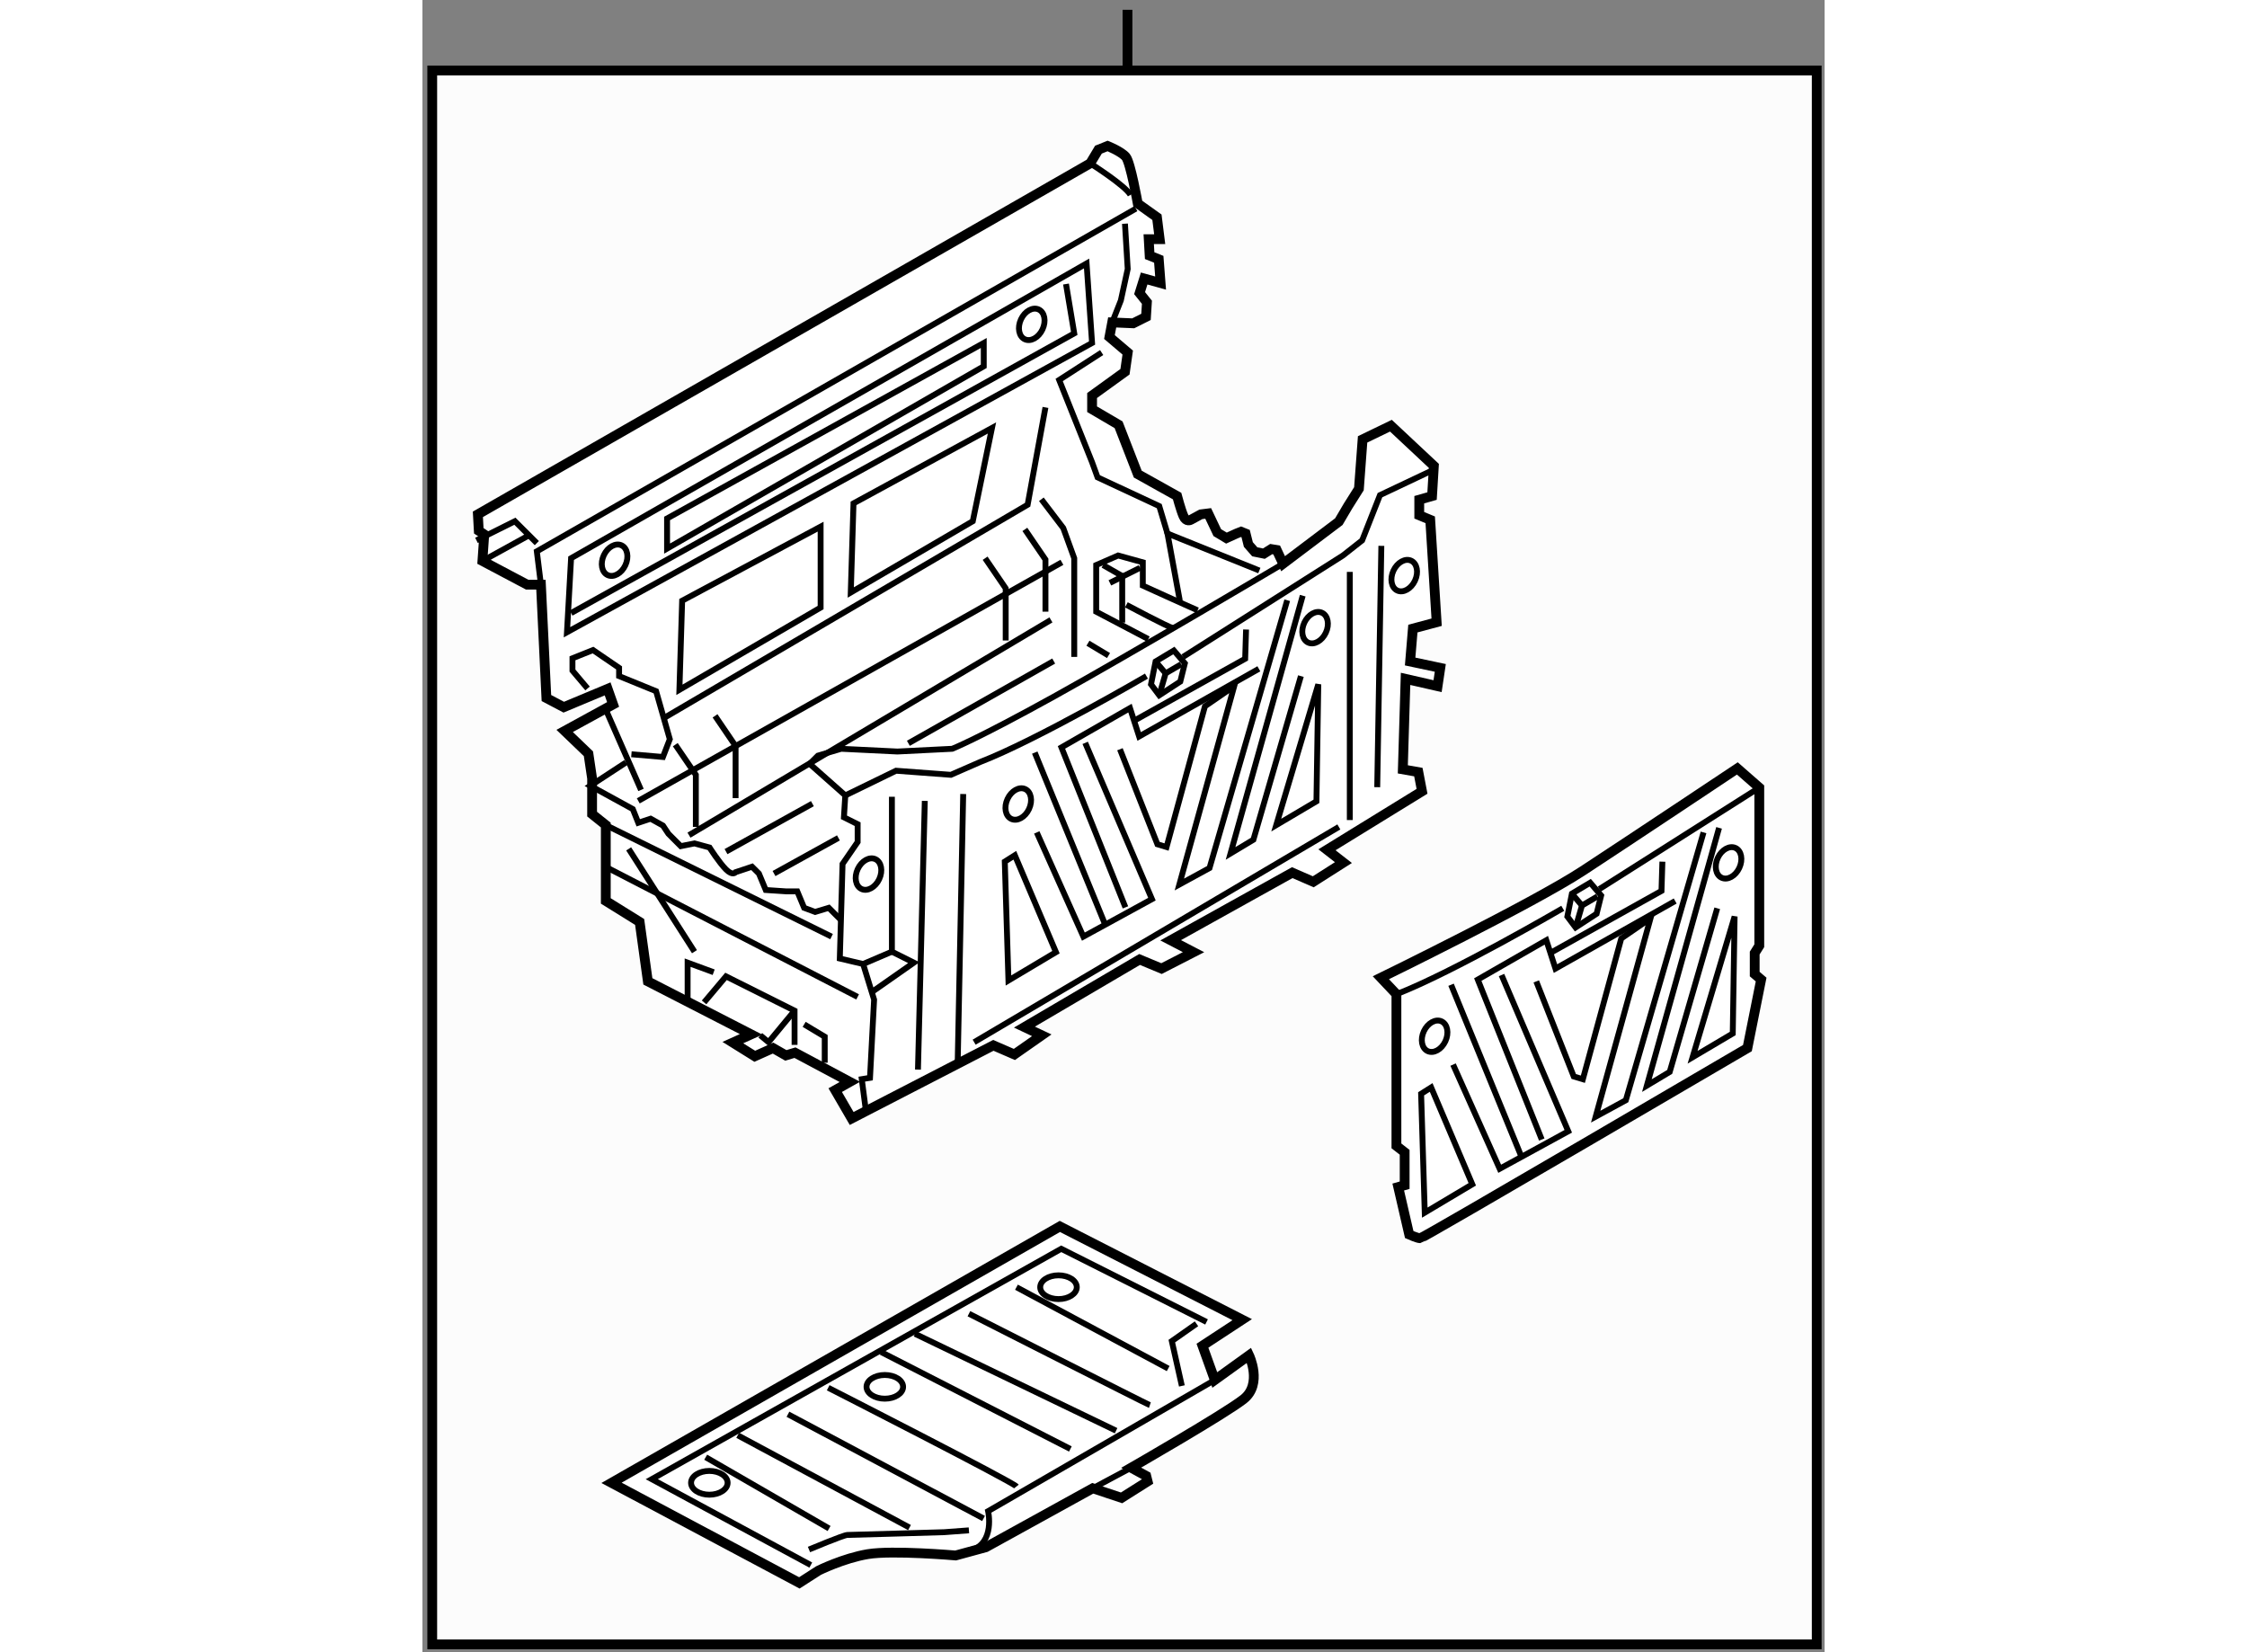<?xml version="1.0" encoding="utf-8"?>
<!-- Generator: Adobe Illustrator 15.1.0, SVG Export Plug-In . SVG Version: 6.00 Build 0)  -->
<!DOCTYPE svg PUBLIC "-//W3C//DTD SVG 1.1//EN" "http://www.w3.org/Graphics/SVG/1.1/DTD/svg11.dtd">
<svg version="1.1" xmlns="http://www.w3.org/2000/svg" xmlns:xlink="http://www.w3.org/1999/xlink" x="0px" y="0px" width="244.8px"
	 height="180px" viewBox="64.812 28.572 71.571 84.336" enable-background="new 0 0 244.8 180" xml:space="preserve">
	
<rect x="64.812" y="28.572" width="71.571" height="84.336" fill="#808080" stroke="none"/>
	
<g><rect x="65.312" y="32.169" fill="#FCFCFC" stroke="#000000" stroke-width="0.5" width="70.671" height="80.339"></rect><line fill="none" stroke="#000000" stroke-width="0.5" x1="100.801" y1="32.169" x2="100.801" y2="29.072"></line></g><g><path fill="#FFFFFF" stroke="#000000" stroke-width="0.5" d="M108.744,57.346l-0.327-0.7l-0.28-0.047l-0.374,0.234l-0.465-0.094
				l-0.327-0.373l-0.14-0.56l-0.233-0.093l-0.233,0.093l-0.513,0.233l-0.467-0.28l-0.465-0.98l-0.374,0.047l-0.513,0.28
				c0,0-0.233,0.138-0.374-0.188s-0.326-1.025-0.326-1.025l-2.007-1.12l-0.979-2.519l-1.353-0.793v-0.7l1.679-1.213l0.14-0.98
				l-0.933-0.793l0.14-0.746l1.073,0.046l0.653-0.327l0.047-0.747l-0.374-0.467l0.233-0.746l0.839,0.233l-0.093-1.213l-0.466-0.187
				l-0.047-0.84h0.56l-0.14-1.119l-0.98-0.7c0,0-0.373-2.099-0.606-2.379c-0.233-0.28-0.933-0.56-0.933-0.56l-0.467,0.187l-0.42,0.7
				L67.642,54.826l0.046,0.84l0.28,0.187l-0.094,1.353l2.287,1.211h0.7l0.279,5.786l0.886,0.467l2.239-0.935l0.28,0.794l-2.473,1.353
				l1.214,1.166l0.187,1.26v1.82l0.699,0.56v3.871l1.727,1.073l0.42,3.033l5.271,2.706l-0.933,0.42l1.12,0.698l0.933-0.418
				l0.653,0.373l0.466-0.14l2.799,1.493l-0.746,0.42l0.84,1.447l7.232-3.733l1.073,0.465l1.399-0.979L95.54,81l5.879-3.453
				l1.119,0.466l1.634-0.838l-1.167-0.607l6.206-3.453l1.072,0.467l1.54-0.98l-0.84-0.653l4.852-2.986l-0.187-0.98l-0.793-0.14
				l0.14-4.619l1.634,0.373l0.139-0.933l-1.54-0.326l0.14-1.68l1.213-0.326l-0.327-5.226l-0.56-0.233v-0.794l0.653-0.186l0.093-1.54
				l-2.192-2.052L112.802,51l-0.187,2.519l-0.559,0.887l-0.467,0.793L108.744,57.346z"></path><polyline fill="none" stroke="#000000" stroke-width="0.3" points="103.635,62.104 111.8,56.926 112.779,56.155 113.689,53.846 
					116.349,52.587 			"></polyline><polygon fill="none" stroke="#000000" stroke-width="0.3" points="103.496,63.363 103.729,62.43 103.168,61.777 102.235,62.337 
					102.002,63.503 102.422,64.063 			"></polygon><polyline fill="none" stroke="#000000" stroke-width="0.3" points="103.542,62.478 102.748,62.943 102.422,64.063 			"></polyline><line fill="none" stroke="#000000" stroke-width="0.3" x1="102.748" y1="62.943" x2="102.235" y2="62.337"></line><path fill="none" stroke="#000000" stroke-width="0.3" d="M101.769,63.083c0,0-5.598,3.268-8.491,4.386l-1.493,0.653
					l-2.799-0.209l-2.589,1.26"></path><polygon fill="none" stroke="#000000" stroke-width="0.3" points="110.54,63.503 110.446,69.475 108.394,70.689 			"></polygon><polyline fill="none" stroke="#000000" stroke-width="0.3" points="109.653,63.083 107.228,71.435 106.061,72.135 
					109.746,58.977 			"></polyline><polyline fill="none" stroke="#000000" stroke-width="0.3" points="108.954,59.211 104.988,72.88 103.448,73.721 106.248,63.596 
					104.755,64.623 102.795,71.808 102.329,71.667 100.416,66.816 			"></polyline><polyline fill="none" stroke="#000000" stroke-width="0.3" points="106.854,60.705 106.808,62.197 101.209,65.323 			"></polyline><polyline fill="none" stroke="#000000" stroke-width="0.3" points="107.507,62.71 101.396,66.164 100.929,64.716 97.43,66.723 
					100.696,74.888 			"></polyline><polyline fill="none" stroke="#000000" stroke-width="0.3" points="98.643,66.491 102.049,74.468 98.549,76.381 96.17,71.062 			
					"></polyline><line fill="none" stroke="#000000" stroke-width="0.3" x1="96.068" y1="66.988" x2="99.632" y2="75.695"></line><polygon fill="none" stroke="#000000" stroke-width="0.3" points="95.051,72.228 97.15,77.174 94.725,78.62 94.538,72.553 			"></polygon><ellipse transform="matrix(-0.906 -0.423 0.423 -0.906 184.781 162.193)" fill="none" stroke="#000000" stroke-width="0.3" cx="110.405" cy="60.574" rx="0.606" ry="0.839"></ellipse><ellipse transform="matrix(-0.906 -0.423 0.423 -0.906 163.735 126.57)" fill="none" stroke="#000000" stroke-width="0.3" cx="95.918" cy="45.108" rx="0.606" ry="0.839"></ellipse><ellipse transform="matrix(-0.906 -0.423 0.423 -0.906 118.076 140.516)" fill="none" stroke="#000000" stroke-width="0.3" cx="74.644" cy="57.145" rx="0.606" ry="0.838"></ellipse><ellipse transform="matrix(-0.906 -0.423 0.423 -0.906 152.053 172.948)" fill="none" stroke="#000000" stroke-width="0.3" cx="95.219" cy="69.601" rx="0.606" ry="0.84"></ellipse><ellipse transform="matrix(-0.906 -0.423 0.423 -0.906 194.577 159.049)" fill="none" stroke="#000000" stroke-width="0.3" cx="114.953" cy="57.914" rx="0.606" ry="0.84"></ellipse><ellipse transform="matrix(-0.906 -0.423 0.423 -0.906 135.986 176.532)" fill="none" stroke="#000000" stroke-width="0.3" cx="87.59" cy="73.17" rx="0.606" ry="0.84"></ellipse><path fill="none" stroke="#000000" stroke-width="0.3" d="M108.744,57.346c0,0-7.791,4.619-11.71,6.788
				c-3.919,2.169-5.179,2.659-5.179,2.659l-2.799,0.14l-2.869-0.14l-1.189,0.351l-0.42,0.418l1.819,1.611l-0.07,1.118l0.7,0.351
				v0.909l-0.77,1.12l-0.14,4.828l1.19,0.28l0.56,1.82l-0.209,3.989l-0.42,0.069l0.21,1.609"></path><line fill="none" stroke="#000000" stroke-width="0.3" x1="112.149" y1="57.764" x2="112.149" y2="70.431"></line><line fill="none" stroke="#000000" stroke-width="0.3" x1="92.415" y1="69.102" x2="92.135" y2="82.749"></line><line fill="none" stroke="#000000" stroke-width="0.3" x1="111.59" y1="70.782" x2="92.974" y2="81.769"></line><line fill="none" stroke="#000000" stroke-width="0.3" x1="113.759" y1="56.435" x2="113.549" y2="68.753"></line><line fill="none" stroke="#000000" stroke-width="0.3" x1="90.455" y1="69.453" x2="90.106" y2="83.169"></line><polyline fill="none" stroke="#000000" stroke-width="0.3" points="88.776,69.242 88.776,77.15 89.896,77.71 87.796,79.179 		"></polyline><line fill="none" stroke="#000000" stroke-width="0.3" x1="88.776" y1="77.15" x2="87.306" y2="77.779"></line><line fill="none" stroke="#000000" stroke-width="0.3" x1="85.696" y1="76.381" x2="74.172" y2="70.689"></line><line fill="none" stroke="#000000" stroke-width="0.3" x1="87.026" y1="79.459" x2="74.009" y2="72.741"></line><polyline fill="none" stroke="#000000" stroke-width="0.3" points="85.347,82.818 85.347,81.489 84.297,80.859 		"></polyline><polyline fill="none" stroke="#000000" stroke-width="0.3" points="83.807,81.909 83.807,80.16 80.308,78.41 79.188,79.739 		"></polyline><polyline fill="none" stroke="#000000" stroke-width="0.3" points="83.807,80.16 82.478,81.769 82.058,81.419 		"></polyline><polyline fill="none" stroke="#000000" stroke-width="0.3" points="79.678,78.199 78.348,77.71 78.348,79.809 		"></polyline><line fill="none" stroke="#000000" stroke-width="0.3" x1="75.339" y1="71.902" x2="78.698" y2="77.15"></line><path fill="none" stroke="#000000" stroke-width="0.3" d="M104.382,59.725c-0.49-0.209-2.799-1.26-2.799-1.26v-1.189l-1.26-0.349
				l-1.119,0.489v2.38l2.659,1.398"></path><polyline fill="none" stroke="#000000" stroke-width="0.3" points="99.553,57.415 100.532,57.975 100.532,60.354 		"></polyline><path fill="none" stroke="#000000" stroke-width="0.3" d="M103.122,60.634c-0.28-0.069-2.379-1.189-2.379-1.189"></path><line fill="none" stroke="#000000" stroke-width="0.3" x1="101.442" y1="57.555" x2="99.902" y2="58.324"></line><polyline fill="none" stroke="#000000" stroke-width="0.3" points="107.531,57.695 102.842,55.806 103.472,59.235 		"></polyline><polyline fill="none" stroke="#000000" stroke-width="0.3" points="102.842,55.806 102.422,54.406 99.273,52.937 98.993,52.167 
				97.314,47.968 99.483,46.568 		"></polyline><polyline fill="none" stroke="#000000" stroke-width="0.3" points="98.083,62.104 98.083,57.066 97.523,55.526 96.404,54.057 		
				"></polyline><polyline fill="none" stroke="#000000" stroke-width="0.3" points="96.614,49.368 95.704,54.336 77.089,65.252 		"></polyline><line fill="none" stroke="#000000" stroke-width="0.3" x1="99.833" y1="62.034" x2="98.783" y2="61.405"></line><line fill="none" stroke="#000000" stroke-width="0.3" x1="97.034" y1="62.314" x2="89.616" y2="66.513"></line><line fill="none" stroke="#000000" stroke-width="0.3" x1="84.717" y1="69.593" x2="80.308" y2="72.042"></line><line fill="none" stroke="#000000" stroke-width="0.3" x1="97.454" y1="57.275" x2="75.829" y2="69.453"></line><line fill="none" stroke="#000000" stroke-width="0.3" x1="96.894" y1="60.214" x2="78.418" y2="71.202"></line><polyline fill="none" stroke="#000000" stroke-width="0.3" points="96.614,59.795 96.614,57.135 95.563,55.595 		"></polyline><polyline fill="none" stroke="#000000" stroke-width="0.3" points="94.584,61.265 94.584,58.604 93.534,57.066 		"></polyline><polyline fill="none" stroke="#000000" stroke-width="0.3" points="80.797,69.313 80.797,66.653 79.748,65.112 		"></polyline><polyline fill="none" stroke="#000000" stroke-width="0.3" points="78.768,70.782 78.768,68.122 77.719,66.583 		"></polyline><polyline fill="none" stroke="#000000" stroke-width="0.3" points="75.479,67.073 77.089,67.212 77.439,66.303 76.739,63.854 
				74.85,63.083 74.85,62.663 73.52,61.754 72.47,62.174 72.47,62.803 73.24,63.714 		"></polyline><line fill="none" stroke="#000000" stroke-width="0.3" x1="74.219" y1="64.903" x2="75.969" y2="68.893"></line><path fill="none" stroke="#000000" stroke-width="0.3" d="M75.2,67.493l-1.819,1.189l2.169,1.189l0.279,0.7l0.63-0.209l0.63,0.35
				l0.28,0.42l0.63,0.631l0.699-0.14l0.77,0.209c0,0,0.49,0.769,0.84,1.12c0.35,0.349,0.489,0.14,0.489,0.14l0.84-0.28l0.35,0.349
				l0.35,0.84l1.049,0.071h0.56l0.35,0.839l0.56,0.21l0.699-0.21l0.63,0.63"></path><polygon fill="none" stroke="#000000" stroke-width="0.3" points="93.884,50.417 92.904,55.177 86.676,58.815 86.816,54.266 		"></polygon><polygon fill="none" stroke="#000000" stroke-width="0.3" points="85.137,55.455 85.137,59.584 77.929,63.783 78.069,59.235 		"></polygon><polygon fill="none" stroke="#000000" stroke-width="0.3" points="98.993,46.079 72.19,60.845 72.4,57.066 98.713,42.02 		"></polygon><polyline fill="none" stroke="#000000" stroke-width="0.3" points="101.232,39.22 70.651,56.715 70.861,58.417 		"></polyline><polyline fill="none" stroke="#000000" stroke-width="0.3" points="70.651,56.295 69.531,55.177 67.571,56.155 		"></polyline><line fill="none" stroke="#000000" stroke-width="0.3" x1="70.161" y1="55.946" x2="67.874" y2="57.206"></line><polyline fill="none" stroke="#000000" stroke-width="0.3" points="100.672,39.99 100.813,42.3 100.462,43.909 100.02,45.029 		
				"></polyline><path fill="none" stroke="#000000" stroke-width="0.3" d="M100.953,38.52c-0.28-0.489-2.053-1.609-2.053-1.609"></path><polyline fill="none" stroke="#000000" stroke-width="0.3" points="97.663,43.07 98.083,45.589 72.4,59.865 		"></polyline><polygon fill="none" stroke="#000000" stroke-width="0.3" points="93.464,46.079 93.464,47.269 77.299,56.575 77.299,55.037 		"></polygon><line fill="none" stroke="#000000" stroke-width="0.3" x1="86.046" y1="71.342" x2="82.758" y2="73.161"></line></g>



	
<g><path fill="#FFFFFF" stroke="#000000" stroke-width="0.5" d="M105.257,99.013l1.75-1.261c0,0,0.7,1.47-0.28,2.239
				s-5.739,3.5-5.739,3.5l0.77,0.42l0.07,0.279l-1.33,0.84l-1.47-0.49l-5.458,3.01l-1.54,0.42c0,0-3.219-0.279-4.479-0.07
				c-1.26,0.211-2.52,0.84-2.52,0.84l-0.98,0.629l-9.587-5.107l22.884-13.088l9.308,4.759l-2.029,1.33L105.257,99.013z"></path><path fill="none" stroke="#000000" stroke-width="0.3" d="M105.257,99.013l-11.57,6.695c0,0,0.373,1.633-0.887,2.006"></path><line fill="none" stroke="#000000" stroke-width="0.3" x1="100.988" y1="103.491" x2="99.028" y2="104.54"></line><path fill="none" stroke="#000000" stroke-width="0.3" d="M96.346,94.277c0,0.334,0.417,0.606,0.934,0.606
				c0.515,0,0.933-0.272,0.933-0.606c0-0.338-0.417-0.607-0.933-0.607C96.763,93.67,96.346,93.939,96.346,94.277z"></path><ellipse fill="none" stroke="#000000" stroke-width="0.3" cx="88.414" cy="99.362" rx="0.933" ry="0.605"></ellipse><ellipse fill="none" stroke="#000000" stroke-width="0.3" cx="79.457" cy="104.261" rx="0.933" ry="0.607"></ellipse><line fill="none" stroke="#000000" stroke-width="0.3" x1="100.219" y1="101.601" x2="89.954" y2="96.655"></line><polyline fill="none" stroke="#000000" stroke-width="0.3" points="104.837,96.05 97.419,92.316 76.518,104.075 84.635,108.46 		
				"></polyline><line fill="none" stroke="#000000" stroke-width="0.3" x1="97.886" y1="102.534" x2="88.228" y2="97.588"></line><path fill="none" stroke="#000000" stroke-width="0.3" d="M95.133,104.448c-0.187-0.234-9.61-5.039-9.61-5.039"></path><line fill="none" stroke="#000000" stroke-width="0.3" x1="93.453" y1="106.081" x2="83.47" y2="100.761"></line><line fill="none" stroke="#000000" stroke-width="0.3" x1="89.674" y1="106.546" x2="80.904" y2="101.835"></line><path fill="none" stroke="#000000" stroke-width="0.3" d="M101.944,100.296c-0.14-0.047-9.237-4.666-9.237-4.666"></path><line fill="none" stroke="#000000" stroke-width="0.3" x1="102.878" y1="98.429" x2="95.133" y2="94.277"></line><polyline fill="none" stroke="#000000" stroke-width="0.3" points="104.324,96.143 103.064,97.028 103.577,99.315 		"></polyline><path fill="none" stroke="#000000" stroke-width="0.3" d="M92.707,106.687l-1.26,0.094c0,0-4.758,0.141-4.945,0.141
				c-0.186,0-1.959,0.744-1.959,0.744"></path><line fill="none" stroke="#000000" stroke-width="0.3" x1="85.569" y1="106.593" x2="79.271" y2="102.954"></line></g>



	
<g><path fill="#FFFFFF" stroke="#000000" stroke-width="0.5" d="M131.931,67.796l1.12,0.98v8.07l-0.234,0.374v1.073l0.328,0.28
				l-0.7,3.499c0,0-16.563,9.705-16.703,9.705c-0.14,0-0.56-0.188-0.56-0.188l-0.56-2.426l0.327-0.093v-1.68l-0.42-0.327v-7.743
				l-0.793-0.84c0,0,7.745-3.779,10.31-5.459C126.611,71.342,131.931,67.796,131.931,67.796z"></path><line fill="none" stroke="#000000" stroke-width="0.3" x1="133.051" y1="68.776" x2="124.887" y2="73.955"></line><polygon fill="none" stroke="#000000" stroke-width="0.3" points="124.746,75.215 124.979,74.282 124.42,73.628 123.486,74.188 
				123.254,75.355 123.674,75.914 		"></polygon><polyline fill="none" stroke="#000000" stroke-width="0.3" points="124.793,74.328 124,74.795 123.674,75.914 		"></polyline><line fill="none" stroke="#000000" stroke-width="0.3" x1="124" y1="74.795" x2="123.486" y2="74.188"></line><path fill="none" stroke="#000000" stroke-width="0.3" d="M123.02,74.935c0,0-5.598,3.266-8.491,4.386"></path><polygon fill="none" stroke="#000000" stroke-width="0.3" points="131.791,75.355 131.697,81.325 129.645,82.54 		"></polygon><polyline fill="none" stroke="#000000" stroke-width="0.3" points="130.904,74.935 128.479,83.285 127.313,83.985 130.998,70.829 
						"></polyline><polyline fill="none" stroke="#000000" stroke-width="0.3" points="130.205,71.062 126.239,84.732 124.699,85.571 127.498,75.448 
				126.006,76.474 124.046,83.66 123.58,83.52 121.667,78.667 		"></polyline><polyline fill="none" stroke="#000000" stroke-width="0.3" points="128.105,72.555 128.059,74.048 122.459,77.174 		"></polyline><polyline fill="none" stroke="#000000" stroke-width="0.3" points="128.758,74.563 122.647,78.014 122.18,76.566 118.681,78.574 
				121.947,86.738 		"></polyline><polyline fill="none" stroke="#000000" stroke-width="0.3" points="119.894,78.341 123.3,86.318 119.8,88.231 117.421,82.913 		
				"></polyline><line fill="none" stroke="#000000" stroke-width="0.3" x1="117.318" y1="78.838" x2="120.882" y2="87.547"></line><polygon fill="none" stroke="#000000" stroke-width="0.3" points="116.302,84.08 118.401,89.024 115.975,90.47 115.789,84.405 		
				"></polygon><ellipse transform="matrix(-0.906 -0.423 0.423 -0.906 219.91 194.002)" fill="none" stroke="#000000" stroke-width="0.3" cx="131.492" cy="72.588" rx="0.606" ry="0.838"></ellipse><ellipse transform="matrix(-0.906 -0.423 0.423 -0.906 187.545 204.529)" fill="none" stroke="#000000" stroke-width="0.3" cx="116.469" cy="81.453" rx="0.606" ry="0.838"></ellipse></g>


</svg>
